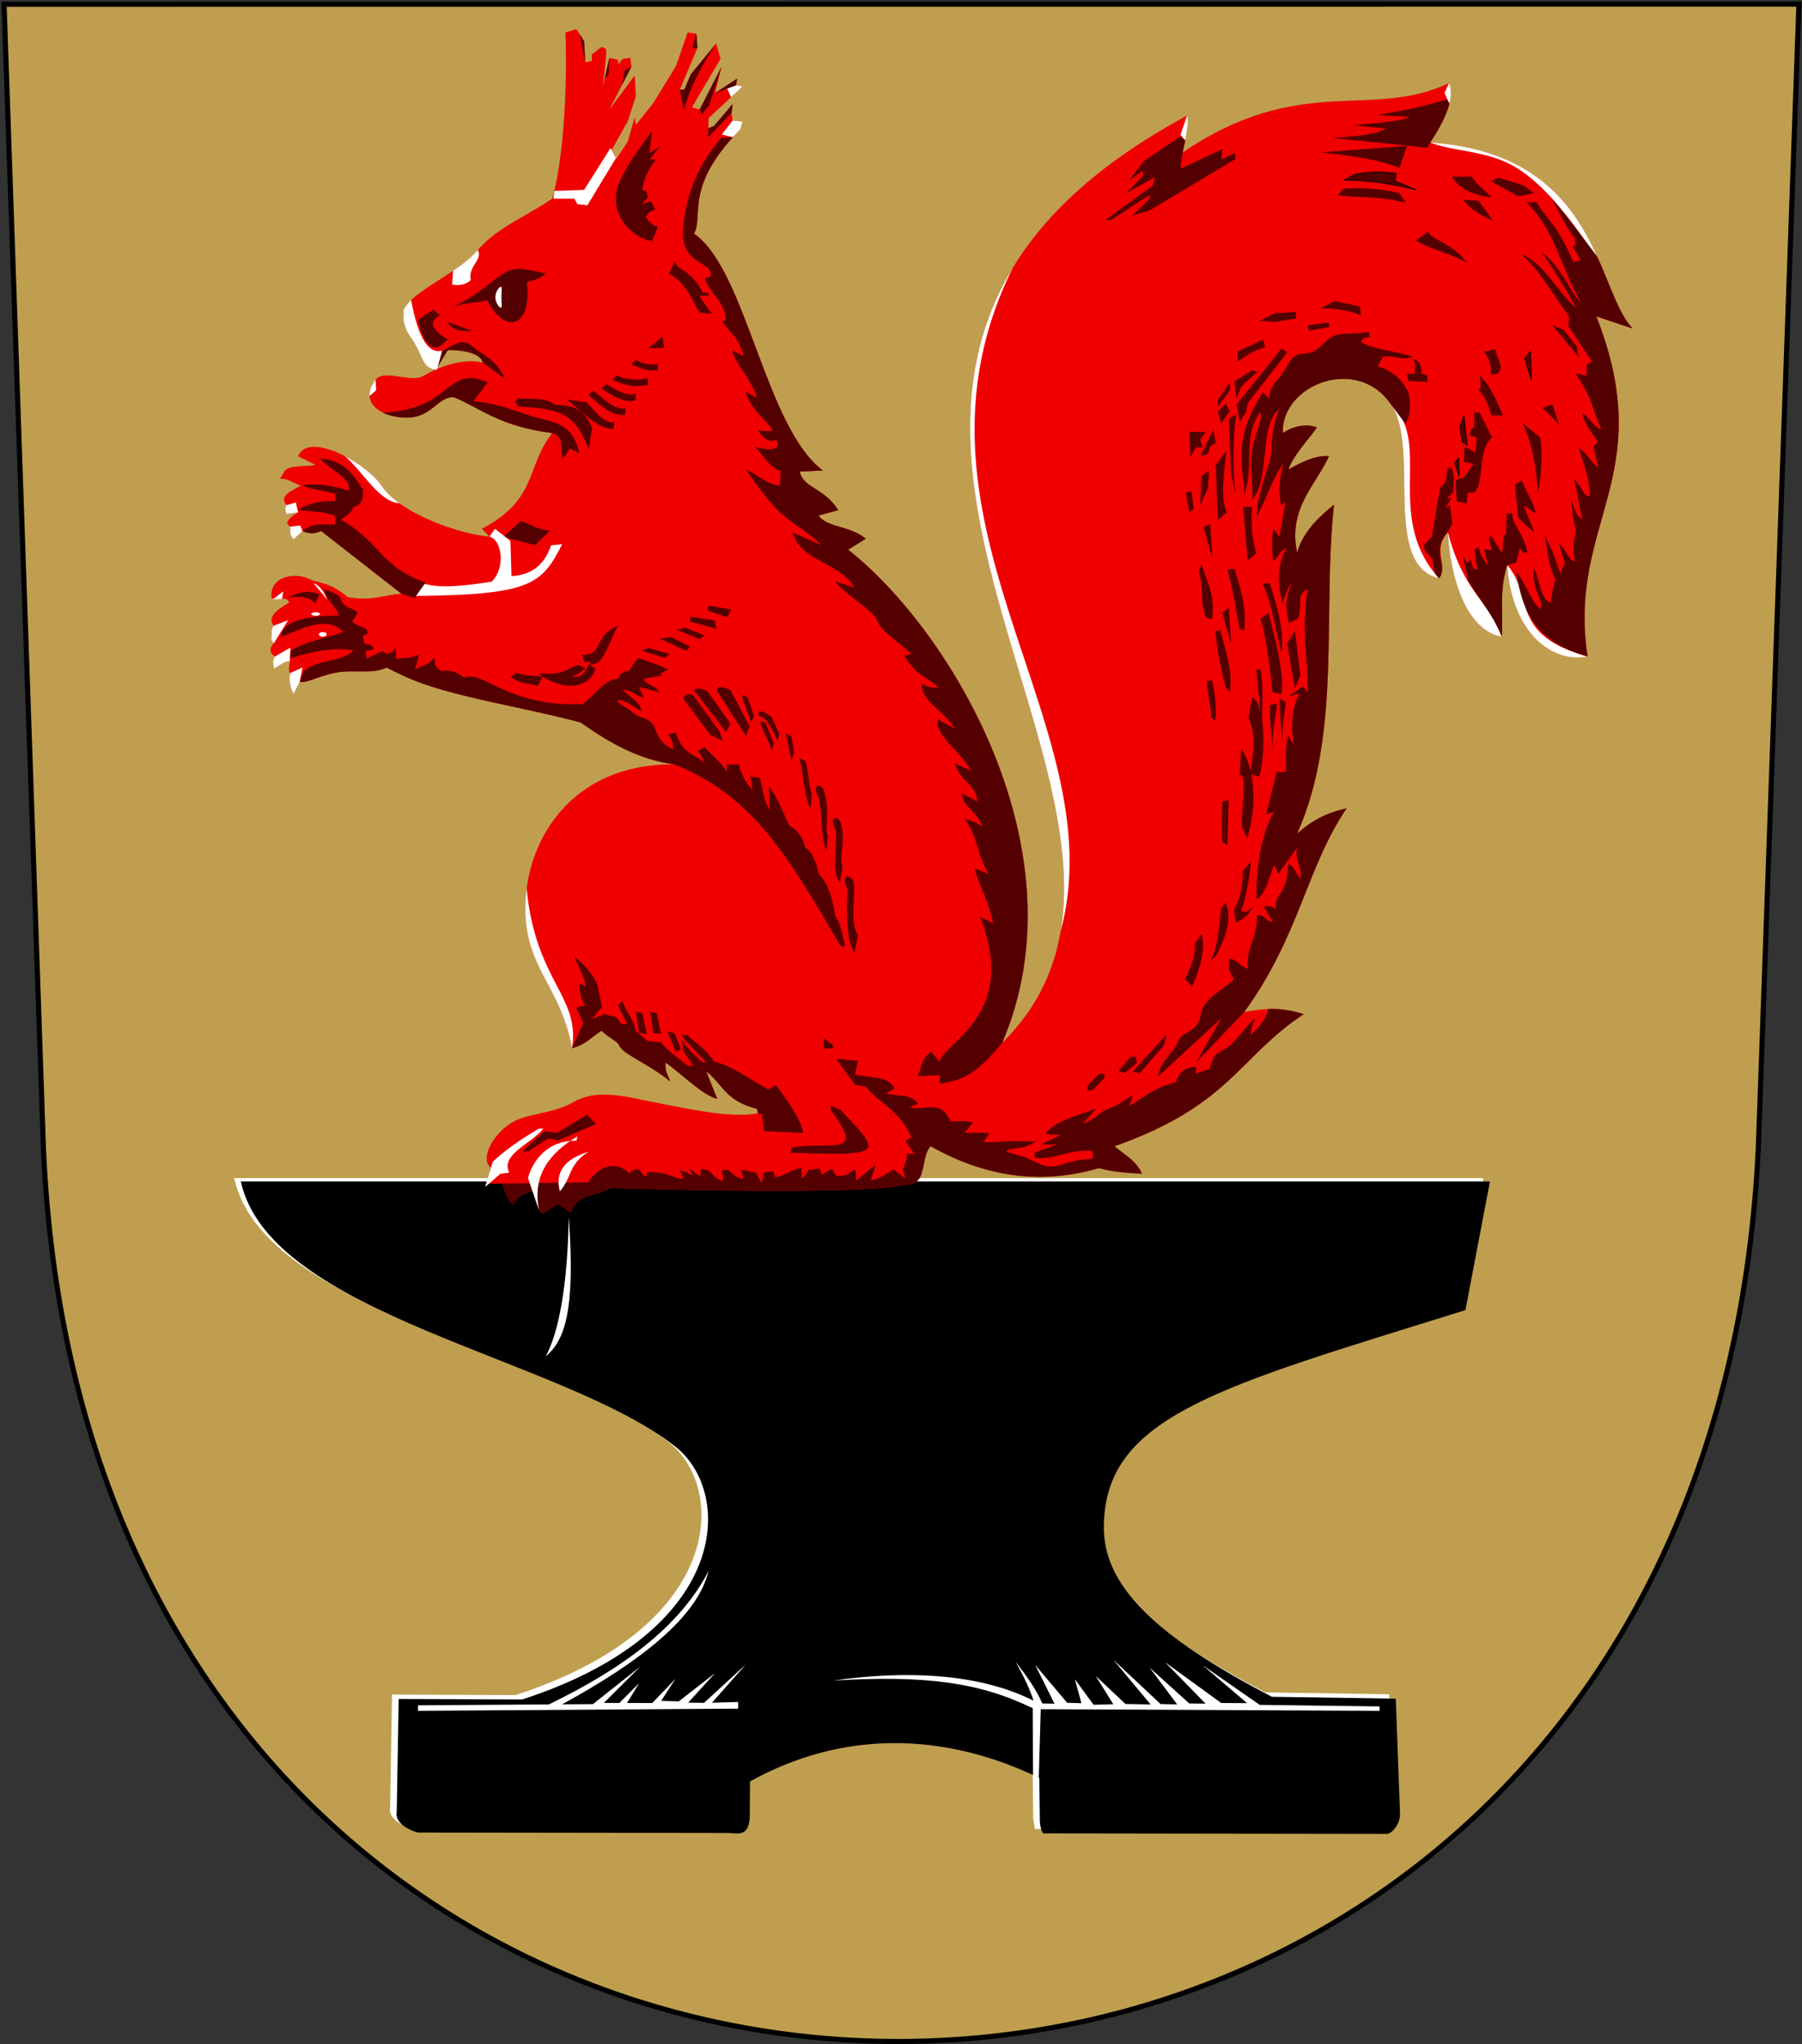 <svg xmlns="http://www.w3.org/2000/svg" xml:space="preserve" width="500" height="567" shape-rendering="geometricPrecision" text-rendering="geometricPrecision" image-rendering="optimizeQuality" fill-rule="evenodd" clip-rule="evenodd" version="1.0"><rect width="100%" height="100%" fill="#333333" stroke="none"/><path fill="#BF9F4F" stroke="#000" stroke-width="1.417" d="m1.129 1.182 498.015-.04-11.253 317.049c-15.456 330.168-461.371 331.315-475.837.374L1.129 1.182z"/><path fill="#fff" d="M64.993 326.816h346.593l-6.8 35.376c-68.13 21.28-100.237 29.267-100.334 60.209-.051 16.324 14.299 30.248 46.64 47.062l34.361.521 1.175 31.915c-.22 1.865-2.576 5.867-3.864 5.597l-95.611-.132-.459-2.908-.152-12.475c-26.835-12.962-55.16-13.13-80.571.968l.54 10.036c-.357 5.157-3.383 4.442-5.874 4.26l-86.486-.12c-1.433-.318-6.604-2.238-5.9-5.76l.533-31.295 34.27.14c57.912-18.798 58.756-57.326 42.49-70.157-31.321-24.71-112.444-36.036-120.552-73.237z"/><path d="M66.825 327.733h346.593l-6.8 35.682c-68.129 21.28-100.237 29.266-100.334 60.208-.05 16.325 14.3 30.249 46.64 47.062l34.362.522 1.175 31.914c.085 3.087-2.576 5.868-3.864 5.597l-95.001-.132c-.662-.155-1.018-2.448-1.069-3.213l-.153-12.17c-26.835-12.962-54.855-13.13-80.265.968l-.071 10.037c-.356 5.156-3.077 4.441-5.569 4.26l-86.485-.12c-1.433-.318-6.605-2.239-5.901-5.761l.534-31.295 34.27.14c57.912-18.797 58.755-57.325 42.49-70.157-31.321-24.709-112.444-36.34-120.552-73.542z"/><path fill="#fff" d="M151.391 376.274c3.562-6.411 6.106-19.335 6.411-38.772 1.938 26.423-1.218 34.457-6.411 38.772zM115.977 474.578l88.84-.61v-1.832l-7.273.191 9.413-10.627-11.6 10.662-4.41-.054 7.46-8.187-10.07 7.84-4.886-.143 3.964-6.119-6.41 6.712-7.022-.009 3.358-5.498-5.495 5.49-4.275-.006 10.074-10.064-13.127 10.395-8.548.054c21.728-11.851 37.604-24.262 40.604-36.928-8.007 15.523-24.047 27.137-44.265 36.957l-36.332.25v1.526zM231.223 466.182c20.304-2.895 40.558-1.995 55.55 5.595-.968-3.143-2.774-6.843-4.96-10.799 3.068 3.98 5.933 7.983 7.375 11.556l3.4.06-5.346-10.74 8.86 10.488 3.965.127-1.833-6.667 5.197 7.09 5.475-.139-4.86-7.83 8.235 7.753 6.99.131-10.353-12.39 13.126 12.292 4.587.082-7.654-10.197 11.015 9.934 4.52.054-11.241-11.495 15.567 11.316 7.187.04-12.38-10.565 15.878 11.043 33.28.436v1.221l-94.029-.457-.543 18.947-1.59.316-.095-19.534c-14.558-7.047-29.276-9.236-55.323-7.668z"/><path fill="#F00000" d="m135.21 328.343.905-4.479c-3.09-2.603.958-9.846 6.549-12.83 4.064-2.17 11.21-2.243 16.414-5.286 6.606-3.862 14.37-1.559 22.623.058 10.61 2.08 21.58 4.425 28.61 2.998l-.305-1.22c-8.786-2.221-9.273-6.635-14.043-10.38l3.053 7.632c-4.173-1.071-9.566-6.717-14.349-10.075-.203 2.797.814 3.46 1.221 5.19-5.681-4.737-13.096-7.498-14.089-9.941-.515-1.27-3.092-2.176-4.838-4.103-2.748 1.629-4.123 3.714-8.243 4.885-3.053-16.6-12.257-21.805-12.918-36.947-.85-19.47 11.964-42.085 41.31-41.818-9.379-1.19-17.702-5.711-25.95-11.601-10.876-2.9-21.793-4.844-32.543-7.498-11.596-2.864-15.73-4.886-21.342-7.766-3.506 1.858-8.896.64-13.33 1.304-5.027.753-9.001 3.229-10.787 2.664l-1.68 3.358c-.813-1.475-1.423-3.256-.915-5.8-.612-.456-.357-1.525-.153-3.206-1.323-.254-2.95 1.323-4.427 1.985-.114-1.12-.446-2.239.305-3.359-1.524-.916-1.626-2.34-.305-3.663l-.763-1.069c.407-1.322-.254-2.493.763-3.816-1.422-1.603-.81-3.587 4.274-6.41-1.12-2.238-3.002-.205-4.884-1.07-.877-6.239 6.487-7.492 10.533-5.44 2.481 1.258 5.31.538 10.532 4.983 6.969 1.22 9.973-.611 14.96-.916L89.11 147.305c-1.73.814-3.46.814-5.19 0l-2.442 2.29c-.915-.814-1.017-1.781-.916-3.511-1.125-.71-1.637-1.625 2.137-3.969l-3.206.458c-.407-.814-.407-1.628 0-2.442-2.592-2.95 2.9-4.527 3.968-5.494-1.628-.205-3.104-1.934-5.8-1.833l1.069-1.68c.816-2.237 5.445-1.576 8.853-2.136l-4.884-2.443c3.053-7.123 19.004 2.017 23.202 8.243 5.33 7.905 22.286 13.535 29.919 14.044l-2.137-2.137c15.671-8.243 12.11-17.097 19.538-26.56-14.395-1.885-19.03-6.361-27.172-9.923-4.304-.391-6.037 5.15-12.193 5.587-7.21.51-14.798-3.749-9.639-10.472 2.313-3.013 9.8.91 13.162-1.007 6.934-3.957 12.607-4.672 16.609-3.725-.72-2.39-4.29-3.558-10.71-3.506l-2.112 5.491c-3.74-.42-3.643-2.878-5.83-6.802-1.703-3.051-3.857-4.577-3.33-9.837 2.486-5.343 14.714-9.84 20.574-16.598 5.45-6.284 12.792-8.927 20.641-14.236 2.988-10.124 4.285-30.18 3.664-46.099l3.053-.916 2.137 3.358.305 5.8 1.832-.304v-1.832l2.747-2.137 1.221.61v2.137l-.915 8.243 1.831-7.937 2.443.61v1.221l1.22-1.526 2.138-.305.305 2.442-6.106 11.906 7.022-9.464.305 5.8-2.137 6.717-4.58 8.243 1.374 2.29 3.053-4.58 1.985-6.869.305 2.138 4.885-6.106 6.258-10.228 3.206-9.311 2.442.305.306 3.97-4.885 11.6h1.221l1.832-4.274 7.022-8.548 1.22 4.274-4.884 8.243-3.053 5.19 2.137.61 6.106-11.906-1.832 7.327 6.106-3.969-.305 1.832 1.832.305-9.465 8.854v2.747l1.527-.61 5.19-6.106-.305 2.442.305 2.137 2.748.306-.611 2.137c-15.721 15.9-10.092 23.871-12.85 28.944 14.508 10.003 19.714 53.71 35.747 65.696l-6.411.305c.969 4.63 6.666 4.379 10.685 10.686l-5.494 1.525c2.749 3.51 8.395 2.597 13.126 6.412l-4.884 3.053c28.32 22.23 65.515 83.531 42.74 136.771 65.263-64.384-86.814-182.844 51.29-257.209.614 1.366-.202 5.593-1.222 10.228 32.764-22.22 52.318-8.951 73.88-19.234 1.527 3.46-.203 8.956-5.19 16.486 46.812 3.155 45.998 41.113 56.174 51.594l-10.074-3.358c17.455 44.52-8.089 57.139-2.443 94.335-9.26 1.934-20.963-5.902-22.286-25.339-2.34 7.225-1.018 13.23-1.526 19.844-8.651-1.423-14.045-13.533-14.96-29.003-4.608 5.223.405 9.361-2.442 12.822-15.851-3.753-5.221-35.856-13.185-48.011-9.25-14.12-30.668-5.766-30.166 7.713 2.442-1.73 6.41-2.85 9.464-1.526-2.544 3.561-6.31 7.428-7.938 11.6 3.46-1.831 7.225-3.968 11.296-3.663-3.867 8.345-11.398 14.553-8.854 26.713 1.73-5.902 6.055-9.82 10.227-13.28-3.256 30.529 2.189 63.5-10.227 91.282 4.401-3.943 8.625-5.927 13.739-7.022-11.093 16.283-13.026 35.312-28.393 56.48 5.801-1.018 10.075-1.425 16.486.61-18 11.845-20.38 25.325-52.51 36.635 2.544 2.239 6.004 3.867 7.632 7.632-3.98-.259-7.962-.465-11.942-1.555-16.856 4.895-32.261 2.055-46.674-6.077-3.053 3.155-.61 10.889-7.021 10.685-9.933 2.438-54.21 1.722-81.849.904-3.651 2.278-9.44 1.503-10.953 6.834l-3.674-2.424-4.157 2.712c-1.769-1.472-2.316-4.47-2.558-6.247-2.73.548-4.648 1.605-5.75 3.782-1.95-1.962-2.07-3.925-3.103-5.888l-3.967.022z"/><path fill="#540000" d="M125.594 85.179c7.89-3.662 11.139-7.978 15.278-9.904 2.831-1.318 5.085-.583 10.52.592-2.188 2.034-3.918 1.781-5.19 2.443 1.419 12.456-5.854 14.847-11.144 4.885-2.647 1.118-4.225.255-9.464 1.984z"/><path fill="#fff" d="M138.977 79.555c.42 0 .153 1.297.153 2.897 0 1.6.268 2.898-.153 2.898-.42 0-1.525-1.298-1.525-2.898s1.104-2.897 1.525-2.897z"/><path fill="#540000" d="M180.916 36.396c-5.185 6.936-8.932 12.442-9.795 16.625-1.511 7.327 4.845 13.19 9.795 13.876l1.678-3.965c-1.334-.304-2.462-1.218-3.389-2.74.47-1.07 1.344-1.733 2.626-1.988l-1.22-2.44-2.593.915 1.83-1.983-.61-1.83-1.067-.152c.356-2.288 1.118-4.373 2.287-6.253l1.526-2.287-1.83.152 2.897-3.66-2.898 1.83.763-6.1zM187.321 72.387l-1.678 3.508c5.135 2.846 6.304 7.676 8.54 10.827l3.356.305c-1.373-1.626-2.44-3.406-3.508-5.032h2.745l-.305-.763-1.525-.152c-3.61-6.863-7.371-5.948-7.625-8.693zM183.813 93.433l-3.965 3.202 4.423-.152zM175.121 101.058c2.338 1.016 4.677 2.033 7.473 1.678l-.153-1.678c-2.39.204-4.372-.203-5.947-1.22l-1.373 1.22zM166.885 107.768c2.366 1.537 5.914 4.083 9.303 3.355l.305-1.83c-2.695.814-6.66-1.728-8.235-2.745l-1.373 1.22zM169.783 105.328c2.338 1.016 5.897 2.49 10.065 1.373l-.152-1.83c-2.695.813-6.965.254-8.54-.763l-1.373 1.22zM163.225 109.598c2.213 1.537 5.914 6.065 10.218 5.49l.152-1.83c-3.152.814-7.422-3.863-8.997-4.88l-1.373 1.22zM157.278 110.818c2.213 1.537 8.659 8.658 12.963 8.083l.152-1.83c-3.152.813-6.202-4.473-7.777-5.49l-5.338-.763z"/><path fill="#540000" d="m163.378 124.543.915-5.795c-3.203-7.93-9.607-5.808-10.732-6.71-2.41-1.932-7.34-1.22-9.856-1.525l-.763.915.915 1.372c13.32.56 15.81 2.949 19.52 11.743zM144.467 144.521l-4.728 4.423 8.693 2.287 4.27-4.117c-3.507 0-5.49-1.83-8.235-2.593zM200.543 205.616l-3.511-1.831-7.48-10.075c.713-1.119 1.63-1.424 2.748-.916l7.327 10.074.916 2.748zM201.454 203.022l-8.852-11.447c.713-1.119 2.544-.356 3.663.151l6.412 9.007-1.223 2.289zM206.944 204.09l-7.784-12.057c-.813-2.492 2.391-1.119 3.51-.611l5.344 10.074-1.07 2.594zM208.469 200.43l-2.142-5.805c-.812-2.49-.048-1.728 1.07-1.22l1.837 5.194-.765 1.831zM214.264 208.055l-2.904-6.262c-.813-2.491-.049-1.729 1.07-1.221l2.294 5.652-.46 1.831z"/><path fill="#540000" d="M215.789 205.462c-1.426-2.9-2.851-6.259-5.192-6.872-.812-2.491 2.544-.509 3.51.304l2.142 4.737-.46 1.831zM219.602 210.8l-1.227-5.652c-.812-2.491.104-1.424 1.223-.916l.77 4.584-.766 1.984zM224.94 224.22c-1.68-2.697-1.834-8.14-2.752-12.21-.812-2.491.104-1.424 1.223-.916 1.222 3.358.767 6.564 1.837 9.16l-.308 3.966zM229.362 235.811c-1.68-2.697-1.224-10.428-2.142-14.498-1.88-2.948-.2-4.778 1.376-2.135 1.984 6.865.004 10.071 1.074 12.667l-.308 3.966zM233.022 244.808c-2.328-2.698-.728-10.428-1.074-14.498-1.88-2.948-.201-4.778 1.375-2.135 1.375 5.493-.605 9.004.464 12.21l-.765 4.423zM237.14 264.176c-2.61-2.84-2.182-13.899-1.99-17.7-1.879-2.949.105-4.626 1.681-1.984.61 5.188-1.118 11.24 1.227 14.955l-.918 4.729zM202.876 169.075l-6.252-1.068-.305 1.373 5.49 1.83zM198.301 172.125l-6.71-1.068-.153 1.373 7.321 1.982zM195.404 176.242l-5.338-2.135-2.288.61 6.406 2.593zM191.591 179.445l-5.338-2.745-3.202.457 7.32 3.355zM185.796 181.427l-5.795-1.677-1.983.762 6.405 1.983zM141.722 187.833c2.948 2.033 4.982 1.627 7.473 2.44l1.372-2.593c-2.44-.355-4.88-.101-7.32-1.067l-1.525 1.22z"/><path fill="#540000" d="M149.347 186.765c5.998 4.88 14.335 4.728 15.86-1.373l-1.83-1.067c-1.749 4.047-3.413 3.365-4.727 3.508 1.423-.458 2.694-1.678 3.812-2.44l-1.83-.916c-3.762.763-3.1 2.898-11.285 2.288zM171.46 173.497c-7.574 3.66-3.406 7.778-9.913 8.235l.61 1.983 1.678-.153-.153.915 2.135-.61c2.339-1.931 3.762-6.913 5.643-10.37zM333.345 259.042l-1.832 2.748c.229 3.256-.941 6.513-2.747 9.769l1.983 2.139c3.154-7.174 3.51-11.55 2.596-14.656zM340.055 250.35l-1.222 1.68c-.534 3.562-.789 11.088-3.052 14.497l1.525-1.216c4.324-7.954 3.933-12.036 2.749-14.96zM347.07 239.064l-2.29 2.595c.23 3.257-.636 7.58-2.442 10.837l.61 3.359c2.053-.741 3.698-2.296 4.936-4.663-.999 1.253-2.048 2.251-3.455 1.464 1.319-3.925 2.422-9.826 2.641-13.592zM339.215 222.298c-.229 4.092-.177 7.6 0 11.285l1.373.915.305-12.505-1.678.305zM334.945 188.9c.076 4.244 1.043 6.532 1.22 10.218l1.068.762c.355-4.83-.204-7.676-.915-11.132l-1.373.152zM337.232 175.022c.387 4.549 1.543 11.259 2.898 15.555l1.067 1.678c1.118-6.812-1.881-13.929-2.592-17.386l-1.373.153zM340.587 157.942c1.302 4.701 2.458 12.174 3.355 16.318l1.22.915c1.118-7.219-1.881-14.336-2.592-17.386l-1.983.153zM332.657 158.399c1.528 5.975.231 8.4 1.983 12.963l1.677.305c1.118-6.812-2.186-11.794-2.897-15.25l-.763 1.982zM304.901 297.94l-3.05 3.05-.152 1.526 1.525-.153 3.355-3.508-.305-1.067zM313.747 293.213l-3.508 3.812 1.83.61 3.355-2.745-.305-1.83zM314.357 297.178l1.83.61 6.862-7.93.61-2.898z"/><path fill="#fff" d="M115.061 165.318c32.287-.29 35.284-3.213 40.91-14.349l-3.054.306c-1.953 5.497-5.264 8.142-10.99 8.548l-.306-9.77-4.274-3.358-1.526 2.137c3.46 1.018 4.579 8.549.61 12.517-7.127 1.123-13.948 1.94-18.622.61l-2.748 3.359z"/><path fill="#540000" d="M219.776 318.269c11.55-1.65 20.58 2.73 10.685-10.38v-1.221l2.748 1.221c4.829 5.057 8.07 8.381 7.72 10.228-.513 2.693-11.932 1.867-21.595 1.625l.442-1.473zM406.92 72.814c-5.597-2.95-9.668-3.46-14.043-6.105l3.358-2.443c.822 2.233 7.027 3.253 10.685 8.548zM336.397 154.938l-.61-9.769-1.832 1.221zM413.942 54.802c-5.699-.712-9.362-2.645-10.99-5.8h5.495c.916 1.933 3.663 3.867 5.495 5.8zM406.004 55.413c2.237 2.955 5.189 4.48 8.243 5.8l-3.969-5.495-4.274-.305zM343.949 215.015c2.453-.975.069 11.584.76 14.64l1.373 2.898c2.648-9.26 2.399-18.315-1.676-25.017l-.457 7.479z"/><path fill="#540000" d="M346.391 199.14c2.322 4.142 1.239 10.851.455 15.555l2.594.762c2.268-9.347.844-21.188-1.982-21.965l-1.067 5.648z"/><path fill="#540000" d="M348.683 185.847c.076 4.244.737 6.532.915 10.218l.457 5.036c.355-4.829.407-11.95-.305-15.406l-1.067.152zM349.746 171.68c1.658 4.701 2.915 16.142 3.355 20.287l2.441.61c1.117-6.252-2.798-18.864-3.508-22.576l-2.288 1.679zM352.346 195.616c.09 5.044.304 7.463.761 12.507-.257-4.83.911-9.509 1.222-12.965l-1.983.458zM341.587 178.445l-.61-9.769-1.832 1.221zM355.094 193.785c.09 5.044.304 7.463.761 12.507-.257-4.83.606-7.982.917-11.438l-1.678-1.07zM350.357 161.911c2.748 5.917 3.614 13.352 5.186 19.065 1.118-7.219-2.492-16.168-3.203-19.218l-1.983.153zM359.294 175.087l-2.137 3.358 2.137 12.517 1.527-3.663zM344.946 140.589l1.221 14.96 2.443-2.138c-1.43-4.274-1.428-8.548-1.222-12.822h-2.442zM337.313 128.988l.61 15.265 2.443-2.137c-1.94-4.275-.513-12.823 0-17.097l-3.053 3.969zM390.434 40.453l-2.137 6.106c-6.716-2.646-14.654-3.46-21.981-4.274l24.118-1.831z"/><path fill="#540000" stroke="#000" stroke-width=".216" d="m387.381 48.086-.305 2.137 5.8 2.442c-6.614-1.73-13.229-2.646-19.844-2.747l2.748-1.527c4.427-.814 7.989-.814 11.601-.305z"/><path fill="#540000" d="M390.129 56.329c-6.615-1.934-12.619-1.425-18.928-2.137l1.526-1.832c5.19-.407 10.38 0 15.57 1.221l1.832 2.748zM413.636 50.223l7.633 4.274 4.274-.916-2.748-2.137-7.022-2.137zM430.733 90.216l7.327 8.854-.611-3.053-3.664-4.58zM355.631 96.627l-12.517 15.57.916 4.885 1.832-3.053.305-2.137 10.933-14.08zM335.482 130.515l-.306 4.884-2.137 4.885.306-8.243zM413.942 115.25h3.053c-2.442-6.106-4.783-9.77-6.411-10.99l.305 3.052-.61.916c1.872 1.69 2.659 4.465 3.663 7.022zM348.914 103.038l-4.579 4.274-1.221 3.359-.611-4.885 4.885-3.053zM334.566 119.829l-1.527 2.137.611 2.137h-1.832l-1.526 2.748-.306-7.022zM336.703 119.219l-3.664 7.327 2.137-.611.611-2.137 1.526-.916zM343.419 97.543v2.748c2.238-1.63 4.577-3.157 7.632-3.97l-.61-2.136-7.022 3.358zM413.636 103.954l1.832-.305c1.933-1.832.407-2.85-.61-6.717l-3.054.61c1.323 1.833 2.138 3.766 1.832 6.412z"/><path fill="#fff" d="m153.833 52.97-.305 2.138h5.8l.916 1.526 2.748.305 7.938-13.127-1.527-2.748-7.327 11.601z"/><path fill="#540000" d="M422.49 117.387c2.951 6.208 3.765 13.026 4.274 19.539.817-5.19 1.428-10.38.61-15.57l-4.884-3.969zM421.269 143.642l4.579 4.274-3.092-7.659 3.397 2.164-.61-2.137-3.359-7.022-1.831 1.221zM409.057 114.334l1.51.13 3.375 6.892c-4.07 3.563-2.036 12.824-4.885 15.264h-1.832l-.305 3.053-2.748-.61-.239-5.877 2.376-.84 2.569-3.696-2.668-.536.124-4.198 3.022 1.575.312-4.135-1.832-.61.305-1.527.916-.916v-3.969z"/><path fill="#540000" stroke="#000" stroke-width=".216" d="m423.1 99.375 1.832 6.106-.305-7.938z"/><path fill="#540000" d="m430.733 112.197-2.748.916 4.579 4.579zM353.799 86.858l-4.274 2.137 4.274.305 5.801-.916v-1.832zM370.285 83.5l-3.969 2.137c4.172-.204 7.938.407 11.296 1.831l-.305-2.442-7.022-1.526zM340.061 111.892l1.221 2.137-2.442 3.358-.916-3.053zM340.977 116.166l.61 15.265 1.222 5.495c-.769-6.914-.723-14.236.138-21.964l-1.97 1.204zM341.282 106.091v2.137l-3.358 4.58v-1.832zM329.986 142.116l1.277-.864-.666-4.937-1.527.305zM396.082 105.939l-5.366-.268-.267-1.959 2.276-.063c-.631-.364.79-3.033-1.07-4.274 1.248.662 2.82.565 2.767 4.263l1.593.453.067 1.848zM362.853 90.23l.305 1.525 5.795-1.068-.305-1.22zM154.685 316.393l10.675-4.575-2.44-2.592-8.388 5.032-3.507-.457-5.948 5.49 1.373.152 5.642-3.66zM228.497 288.028l.152 2.897 2.593-.152-.305-1.068zM180.394 280.718l.915 5.8 2.137.306-1.221-5.801zM176.425 280.718l.916 5.8 2.137.306-1.222-5.801zM185.278 286.213l2.137 5.495 1.527-.61-1.832-4.58z"/><path fill="#fff" d="M132.582 69.344c-1.831 2.111-4.284 4.002-6.867 5.767l-.273 3.81c2.137.406 3.867 0 5.19-1.222-.877-3.803 3.437-5.671 1.95-8.355zm70.287-42.411 3.17-2.965-1.832-.306-2.443.916 1.105 2.355zm.486 11.126a71.676 71.676 0 0 1 2.073-2.185l.61-2.137-2.747-.305-3.007 3.879 3.07.747zm90.93 220.267c8.95-53.151-49.128-124.865-13.288-184.008-34.827 70.538 28.837 126.587 13.288 184.007zM327.545 37.4l1.317 1.524c.631-3.208.975-5.842.514-6.867l-1.831 5.343zm74.49-14.348c.668 1.513.712 3.417.134 5.71l-1.354-2.963 1.22-2.747zm41.318 48.503c-6.334-14.088-16.885-30.021-46.507-32.018 6.937 2.691 16.215 2.128 24.169 7.157 9.888 6.252 17.436 18.406 22.338 24.861zm-2.85 110.553c-9.261 1.934-20.964-5.902-22.287-25.339 7.429 8.447.509 19.335 22.286 25.34zm-23.813-5.495c-8.651-1.422-14.045-13.532-14.96-29.003 4.376 16.69 10.89 18.42 14.96 29.003zm-30.587-64.192c7.964 12.155-2.666 44.258 13.185 48.012-15.386-16.92-1.768-37.809-13.185-48.012zM146.128 246.447a42.606 42.606 0 0 0-.327 7.397c.661 15.143 9.865 20.348 12.918 36.948 2.348-14.476-10.139-18.497-12.59-44.345zm-65.564-59.76c-.508 2.544.102 4.325.916 5.801l1.679-3.358.763-3.969-3.358 1.526zm-4.274-4.579c-.752 1.12-.42 2.239-.305 3.358 1.475-.661 3.103-2.238 4.426-1.985l.153-3.815-4.274 2.442zm-.305-8.548c-1.017 1.323-.357 2.493-.764 3.816l.764 1.069 3.968-6.412-3.968 1.527zm2.732-7.504c-.99-.027-2.167.564-3.343.024m5.19-19.996c-.101 1.73 0 2.696.916 3.51l2.442-2.289-.61-1.527-2.748.306zm-1.069-5.954c-.406.815-.407 1.629 0 2.442l3.206-.457-.61-2.748-2.596.763zm31.356-.51c-2.06-1.482-3.782-3.103-4.948-4.832-1.836-2.724-5.923-6.006-10.194-8.24 5.047 4.357 9.484 12.683 15.142 13.071zm-6.632-34.293c-1.29 1.68-1.782 3.208-1.684 4.545l1.842-1.644-.158-2.9zm9.853-22.082c-.921.884-1.636 1.778-2.063 2.696-.528 5.26 1.626 6.786 3.328 9.837 2.188 3.923 2.091 6.382 5.83 6.802l2.113-5.491c-6.033 2.342-8.213-8.939-9.208-13.844z"/><path fill="#540000" d="m124.22 94.185-2.442 2.137c-3.645.532-4.71-3.62-5.8-7.327.915-1.018 2.544-2.035 4.273-3.053l1.832 1.526c-4.785 2.547.404 5.5 2.137 6.717zM130.936 91.743 124.22 89.3c1.017 2.035 3.256 2.85 6.716 2.443zM328.155 42.285c.255-1.158.497-2.292.707-3.36l-1.358-1.066-10.027 6.775-4.2 5.42 3.794-2.71.135 1.355-4.742 4.878 8.13-4.472-.813 2.44-13.008 9.484h1.49l10.705-6.91v.948l-4.742 4.743 4.877-1.49 23.712-14.228-.135-1.626-3.794 1.762.27-2.846-11.652 5.42.651-4.517zm68.69-2.747c2.805-4.236 4.58-7.828 5.324-10.776l-.684-1.2c-5.85 1.852-12.443 3.207-19.376 4.335l9.078.542c-1.896 1.107-7.903 1.559-15.582 2.304l8.808.948c-2.131 1.503-7.936 2.158-14.77 2.575l26.422 2.71.78-1.438zm46.271 31.495c3.816 8.374 6.087 16.168 9.903 20.099l-10.074-3.358c17.455 44.52-8.09 57.139-2.443 94.335-13.841-3.962-18.085-11.656-19.777-23.523 2.936 3.614 3.975 8.175 6.775 10.434l.136-1.22c-.678-3.432-2.575-5.239-2.033-10.298 1.581 3.207 1.942 9.26 4.743 9.62.226-2.303.632-4.425 1.22-6.368-1.936-3.437-1.98-7.818-2.982-12.194 2.349 3.93 3.026 7.091 4.472 10.704.27-1.174.585-2.303 1.22-3.117-.86-1.761-.904-3.523-1.762-5.284 1.761.903 2.98 5.194 4.471 4.742-.948-4.923.136-6.052.271-8.942-.994-2.394-.903-5.33-1.355-7.995 1.084 1.807.813 4.02 3.252 5.42-1.22-4.245-1.355-7.678-2.439-11.11 2.168 1.58 2.439 4.787 4.471 4.742-.23-6.088-2.032-9.44-3.116-13.414 2.349 1.4 3.342 4.02 5.42 5.42l-1.355-5.962 1.22-1.084c-1.446-2.665-3.298-3.975-4.337-7.994 2.168 1.084 3.252 3.929 5.285 4.471-2.394-5.194-1.942-7.813-7.181-15.582l3.116.677v-3.116l1.49-.813-6.503-9.756.135-2.845c-4.426-5.736-8.175-12.962-13.278-17.208 6.322 2.258 10.884 11.698 15.31 14.904-3.478-6.236-6.504-11.022-9.62-15.446 5.465 3.839 8.22 11.833 10.976 14.091-6.053-10.568-7.092-19.917-15.176-27.912l2.71-.135c3.432 5.555 5.78 6.233 10.298 16.666l2.032-.542-2.303-3.659.813-.542-.136-1.897c-2.574-3.116-4.336-7.316-6.504-10.84 3.94 4.058 8.423 10.554 12.635 15.83zm-26.427 105.58c.51-6.614-.814-12.618 1.527-19.843l2.51-.758.948-3.93 1.084 1.356 1.084-.271c-1.175-5.375-3.84-6.82-4.336-10.84l-1.49.136-.136 5.826-.677.271-.407 5.013-3.116-5.013-.542.948.813 3.117-2.168-.271 1.22 4.742c-1.446-1.761-2.35-3.523-2.71-5.284l-1.085.542c0 1.761.088 3.523.813 5.284l-.406.407c-.994-.361-1.446-1.265-1.355-2.71l-1.22.813-1.22-2.168 1.627 7.181c1.59 3.119 6.703 8.947 9.242 15.453zm-17.401-16.18c2.711-3.596-2.437-7.328 2.442-12.822l1.245-2.438-.677-5.014-1.355.949 1.897-2.981-1.49.27 1.896-1.896.136-4.471-.542-2.304-1.084.136-.677 3.929-1.49 1.49-2.304 13.55-2.168 2.303c-.056 2.252 1.293 2.088 2.26 3.95.753 1.447-.213 3.3 1.91 5.35zM278.087 289.266c22.774-53.239-14.42-114.54-42.74-136.77l4.884-3.053c-4.732-3.815-10.378-2.903-13.127-6.412l5.494-1.526c-4.019-6.307-9.716-6.056-10.685-10.685l6.411-.306c-16.033-11.985-21.239-55.692-35.747-65.696 2.63-4.835-2.361-12.302 10.777-26.76l-3.223.168c-6.263 7.425-9.68 15.138-10.554 24.868-.96 10.68 8.002 8.94 7.657 13.563l-1.678.61c1.322 4.016 5.846 6.66 5.795 11.59l-.915.305c1.983 3.203 4.27 3.813 5.948 9.608l-3.203-1.525c.763 3.61 5.185 7.676 6.863 13.115l-3.203-1.677c2.084 5.897 5.389 7.066 7.626 10.828-1.373.204-2.746.051-4.118-.153 1.576 2.694 3.457 3.559 5.185 2.593l.305 1.525c-.508 1.372-2.643 1.525-6.405.457 2.39 2.237 4.016 5.846 7.168 6.71l-.153 3.966c-3 .203-6.303-2.949-9.455-4.423 10.624 16.165 13.929 14.03 20.893 21.045l-7.93-3.507c1.88 7.829 13.217 8.337 17.08 15.25l-5.185-1.677c1.72 3.169 10.865 8.03 11.743 11.244.6 2.2 6.453 6.16 9.303 8.886l-1.983.458c3.1 5.44 6.507 5.999 9.76 8.998-1.627-.407-2.338.254-4.88-1.22-.344 4.706 5.326 6.816 9.303 12.505l-4.88-2.593c-.969 4.465 6.675 9.108 9.15 14.183l-4.423-1.982c1.78 5.49 5.846 5.642 6.253 10.522l-4.27-2.135c.254 4.016 3.406 3.762 5.795 9.303-2.034-1.728-3.457-1.626-5.185-2.44 3.914 5.287 2.948 8.286 6.71 15.403l-3.813-1.525c1.424 5.389 3.61 8.184 5.186 15.25l-3.66-1.83c10.624 27.248-9.557 34.365-11.286 40.261l-2.287-2.897c-3.254 2.44-2.542 4.575-3.813 6.862l6.253-.305-.153 2.44c6.719-1.213 9.93-2.427 17.412-11.419zM196.574 35.57l1.527-.61 5.19-6.106-.306 2.442-6.514 6.78.103-2.506zm7.632-11.906.306-1.832-6.106 3.97m-4.274 4.578 6.106-11.906-3.462 10.756-1.982 2.44-.662-1.29zm-5.495-5.495h1.22l1.832-4.274 7.022-8.548c-5.79 8.732-7.651 13.89-8.95 18.54l-1.124-5.718zm4.579-15.57.305 3.97-1.472.237 1.167-4.207zM172.57 23.608l2.634-5.135-1.913 1.148-.72 3.987zm-4.785-1.89 1.313-5.687-.23 4.505-1.083 1.182zm-5.404-4.466-.305-5.8-1.187-1.865 1.492 7.665zm-28.392 83.345c-.72-2.39-4.29-3.559-10.71-3.507 3.317-1.882 5.194-3.308 7.98-.849 2.012 1.778 6.495 3.32 8.786 8.782l-6.056-4.426zm19.234 19.538c-14.395-1.884-19.03-6.36-27.172-9.922-4.304-.391-6.037 5.15-12.194 5.587-2.703.191-5.46-.288-7.578-1.316 19.592-.968 17.376-13.525 29.038-8.393l-3.965 5.185c8.259.805 12.774 3.384 18.228 4.73 6.182 1.525 9.477 2.575 11.205 9.758l-2.592-1.373-1.983 2.746c-1.097-2.283.855-5.786-2.987-7.002zm-69.301 27.171c1.73.814 3.46.814 5.19 0l22.286 17.402 3.636 1.164 3.05-4.27c-12.708-4.422-12.454-11.285-23.485-17.385 1.169-1.22 2.796-1.525 3.507-3.66 1.881-.152 2.746-1.728 2.593-4.728-3.24-5.073-5.604-8.046-11.896-8.693 2.695 3.305 8.592 5.237 8.083 8.998-4.498-1.397-8.87-2.16-12.963-1.525 1.983 1.271 6.253 1.322 9.15 2.44v1.983c-4.219-.203-7.624.61-10.217 2.44 3.406.56 6.66.203 10.218 1.677v2.288c-3.621.338-5.598-.866-9.152 1.87m-.764 41.824c1.787.565 5.76-1.911 10.787-2.664 4.435-.664 9.825.554 13.331-1.304 5.612 2.88 9.746 4.902 21.341 7.766 10.75 2.654 21.667 4.598 32.543 7.498 8.249 5.89 16.572 10.411 25.95 11.6 21.846 8.826 31.334 25.086 46.115 50.38l1.22.153c-.915-5.134-1.83-7.473-2.745-8.54-.763-5.058-2.034-9.227-4.423-11.438-.811-3.256-1.777-6.257-3.812-7.473-.789-3.177-2.416-4.956-4.423-6.1-1.881-3.609-3-7.37-5.643-10.828l.153 6.558c-1.983-3.609-1.83-5.998-2.745-8.998l-2.593-.305.61 3.813c-1.677-2.084-3.507-4.626-3.66-7.168h-3.507l.152 2.135c-1.83-2.948-4.27-4.676-6.405-7.015l-1.83 1.22c.865.557 1.373 1.83 1.83 3.203-2.644-2.796-5.592-1.78-7.93-8.388l-1.983.457c.56 1.067 1.578 2.49 1.22 4.118-4.745-1.986-4.321-5.757-5.916-7.278-2.05-1.957-3.095-1.08-4.986-2.694-2.017-1.723-4.177-2.495-4.653-3.6 2.897-.052 4.575 2.033 6.862 3.05l-.305-.916c-.61-1.982-3.355-3.355-5.032-5.032 2.44-.051 4.117 2.033 5.947 2.135l-1.372-2.898c1.626.407 3.71.864 5.643 1.525-.865-2.135-4.17-2.287-4.27-3.812l5.185-.915-.61-.458 2.135-1.22c-2.593-1.373-5.49-2.135-8.236-3.203-1.017 1.22-1.983 2.44-2.592 3.66-1.374-.201-2.493.715-3.05 2.136-3.711.05-6.507 4.676-9.76 7.015-20.883.92-28.04-9.751-32.909-7.307-1.891-1.631-3.986-2.245-6.285-1.843-3.355-1.881-.915-4.22-2.288-3.356-1.525 1.881-3.05 1.627-5.032 2.898l1.067-4.118c-2.389 1.17-4.168.814-6.252 1.22l-.305-3.05c-.66 1.12-1.525 1.627-2.593 1.525l-1.068-.61-4.27 1.983-.305-2.135 2.135-.305c.153-.966-.71-1.525-2.592-1.678l-.305-2.135 1.22-.61c.46-2.342-3.506-1.73-4.118-3.507l1.373-2.135c-.305-1.424-3.927-1.436-4.442-3.527-.493-2.006-3.412-2.6-4.708-3.184.559 3.813 3.558 4.728 3.965 7.32-9.913.077-15.86 1.805-16.013 5.948 5.44-2.135 12.861-6.252 17.233-1.372-4.83 1.728-9.964 2.389-14.488 5.185l-.153 2.135c6-2.059 12.354-3.075 17.538-2.288-3.202 3.559-10.065 2.237-13.878 5.948l-1.07 2.823zm75.56 101.662c4.12-1.17 5.495-3.256 8.243-4.885 1.746 1.927 4.323 2.834 4.839 4.103.993 2.443 8.408 5.204 14.089 9.94-.407-1.73-1.424-2.392-1.221-5.19 4.783 3.359 10.176 9.005 14.348 10.075l-3.052-7.632c4.77 3.746 5.257 8.16 14.043 10.38l.305 1.221 1.105.269.61 4.727 10.827.458c-.597-3.342-3.368-7.892-7.625-13.268l-1.982 1.22c-5.033-2.593-9.456-6.253-15.098-7.778-2.491-3.66-4.982-4.88-7.473-7.32h-1.83l7.015 7.473-.762.152c-2.135-1.677-4.27-3.66-5.948-6.405l.458 3.203 2.745 4.117h-1.525c-2.491-2.185-5.287-3.761-7.473-6.557l-3.66-.305-3.355-2.898c-.458-3.202-2.745-5.185-3.66-8.235l-1.22 1.22 2.592 5.185h-1.677l-1.22-1.83-3.355-.915-3.508 1.373 2.745-3.356-1.373-6.557c-1.677-3.05-3.762-5.49-6.252-7.32 1.067 2.745 2.745 5.49 3.202 8.235l-1.83-.915c-.102 2.034.407 4.067 1.525 6.1l-2.44.61 1.983 4.27-3.135 7.035zm193.092-10.89c3.067-.13 6.12.218 9.927 1.426-18 11.845-20.38 25.325-52.51 36.635 2.544 2.239 6.004 3.867 7.632 7.632-3.98-.259-7.963-.465-11.943-1.555-16.855 4.895-32.26 2.055-46.673-6.077-3.053 3.155-.61 10.889-7.022 10.685-9.932 2.439-54.21 1.722-81.848.904-3.652 2.278-9.44 1.503-10.954 6.834l-3.673-2.424-4.157 2.712c-1.769-1.472-2.316-4.47-2.558-6.247-2.731.548-4.648 1.605-5.75 3.782-1.951-1.962-2.07-3.925-3.104-5.888l24.048-.338c3.08-4.865 8.084-6.028 11.364-2.486 3.17-2.848 2.758.172 4.65.809l.457-1.22c6.049.05 6.455 1.626 9.912 1.982-.152-.813-.508-1.626-1.067-2.44 1.677.356 2.948.916 3.812 1.678l-1.067-2.135 3.05 2.135.152-1.983c3.61-.152 2.796 2.745 6.253 3.203l-.457-2.745c2.592-1.271 2.897 2.186 5.947 2.135l-.61-2.44 4.118.762 1.677 3.05.458-3.05 2.708-.314.47 1.634c2.752-.239 3.948-2.065 7.345-2.54l.152 3.05 1.983-2.592 2.897-.305.61 1.677 2.745-1.677 1.22 1.982c4.22.153 3.559-1.22 5.338-1.83l.305 3.203c1.474-1.474 3.558-2.949 5.338-4.423l-1.373 4.27c1.627-.101 4.169-1.423 6.253-3.05l3.355 2.593-.763-2.745c.917-1.168 1.12-2.694 1.22-4.27l2.135.304-2.592-3.66 1.677-1.067c-3.336-7.591-8.807-9.235-12.753-14.08l-2.886-.473-5.254-7.255 6.09.624-.904 3.798c3.253.865 9.709.204 10.98 3.966l-2.288 1.22c2.949.966 6.812-.051 8.846 2.897l-2.288.915c3.762 1.322 8.59-2.541 11.285 3.965 2.084.102 4.016-.406 6.253.305l-2.288 2.898c2.288.05 4.423-.203 6.863.152l-1.678 2.44c4.83-.05 7.219-.559 14.488-.152-4.27 2.745-6.862 1.22-8.235 2.745l5.327 1.571 4.811 2.195c4.365 1.386 5.375-1.346 14.01-1.79l-.119-2.115c-6.896-.59-10.284 2.48-16.113 1.89l.145-1.53 6.148-2.197-4.449-.007 5.338-2.592-4.118-.305c1.932-3.406 9.811-5.44 14.03-7.015l-3.66 4.117c2.631-.543 4.741-3.395 7.602-4.32 2.103-.68 4.386-2.52 6.277-3.61l-1.068 3.05c3.664-2.1 7.28-5.331 12.963-6.558.66-2.033 2.084-4.371 5.643-4.27l-.153 1.83 3.813-1.22.915-2.44c.916-2.713 3.402-2.408 5.78-5.04 2.033-2.251 4.128-4.868 5.962-6.702-.406 1.576-1.27 2.999-1.22 4.727 2.39-2.135 3.965-4.27 4.728-6.405m-6.47.01c15.367-21.166 17.3-40.196 28.393-56.478-5.114 1.094-9.337 3.078-13.738 7.021 12.415-27.781 6.97-60.753 10.227-91.282-4.173 3.46-8.498 7.378-10.228 13.28-2.543-12.16 4.987-18.368 8.854-26.713-4.07-.305-7.836 1.832-11.296 3.664 1.629-4.173 5.394-8.04 7.938-11.601-3.053-1.323-7.022-.204-9.464 1.526-.501-13.479 20.916-21.833 30.167-7.713l3.864 5.11c1.22-1.852 1.535-4.607.949-8.266-1.671-4.2-4.833-6.413-8.672-7.723l1.49-2.574c2.841-.578 4.822 1.104 7.995.135l-.136-.271c-4.697-1.535-11.698-2.123-13.956-4.065.226-.768.993-1.174 2.304-1.22v-1.49c-4.906 1-8.558-.304-11.298 2.015-2.741 2.32-3.682 3.955-7.18 4.053-2.956.083-3.813 2.66-5.278 4.979-1.883 2.98-3.844 3.675-4.021 7.38l-1.762-1.625c-9.624 14.572-4.51 22.813-5.284 28.454 3.117-7.904-.542-15.672 4.471-22.899 1.34.91-1.762 6.375-2.301 11.192-.506 4.524.483 9.146.134 13.062 5.058-5.781 1.987-21.183 7.452-25.067-.826 1.976-2.149 6.606-2.018 10.982.104 3.475-4.55 13.102-4.08 18.692 2.74-5.24 4.609-11.373 7.317-14.634-1.129 4.02-1.355 7.86-.677 11.517l1.22-.813-1.627 9.62-1.761-2.438c-.362 2.89-.362 5.962 0 9.213 1.22-.948 2.303-3.387 3.658-3.658-1.722 3.336-2.99 7.261-1.084 15.311 1.039-3.161 1.897-5.058 2.575-5.69-2.168 5.735-1.49 7-.813 11.11l2.574-1.22c1.445-4.064-.768-6.639 2.71-8.13-1.897 10.886 0 19.06 0 28.59l-1.355-1.626-3.93 2.71 2.982-.813c-2.225 4.405-2.519 9.237-1.49 14.363l-1.627-2.574c-1.039 3.748-.452 6.684-.677 10.026h-2.575l-2.845 11.788 2.168-.677c-2.371 3.568-5.172 13.008-4.878 24.118 2.88-1.498 3.323-6.249 4.985-9.374l1.078 2.446c1.747-2.484 3.543-5.148 5.183-7.163-.665 3.766 1.65 5.5.85 8.454-1.104-1.375-1.665-3.428-3.31-4.125-.128 9.125-3.78 7.412-3.502 12.743-.542-.858-1.626-1.174-3.252-.948l2.44 4.336c-2.259-.226-2.078-2.078-4.336-1.897.135 6.594-3.388 9.665-2.44 14.904-1.49-.09-3.793-3.161-5.284-2.71-.406 4.336.813 3.794 1.22 5.691-3.1 3.1-8.331 5.054-9.092 9.825-.782 4.902-5.53 4.702-6.229 7.186-.9 3.195-4.386 4.256-5.681 9.953l17.614-16.26-6.91 12.195 13.276-13.906z"/><path fill="#fff" d="M149.559 313.079h1.221c-3.155 4.07-12.11 7.225-9.464 12.212l-2.442.305-4.274 3.663 2.137-7.021c3.764-3.461 8.24-6.515 12.822-9.159zM159.939 316.437l.305-1.221c-7.836 4.68-12.62 10.887-10.685 20.454l-3.053-8.853c.305-1.628 3.358-10.584 13.433-10.38z"/><path fill="#fff" d="M155.36 330.48c3.562-4.274 2.239-7.327 7.938-10.99-6.717 2.035-9.363 5.698-7.938 10.99z"/><path fill="#540000" stroke="#000" stroke-width=".216" d="m405.079 118.344.613 4.209 1.4.934-.893-8.194zM403.589 128.371l1.29 3.802-.17-5.092z"/><path fill="#540000" d="M79.805 165.719c3.406-1.474 6.05-2.186 8.846-.763l-1.22 2.44c-1.119-1.576-3.661-2.135-7.625-1.677z"/><path fill="#fff" d="m75.84 166.177 2.745-2.135-.305 1.982c-.66.305-1.626 0-2.44.153zM90.786 166.329l-3.813-4.575c1.474.508 2.745 2.033 3.813 4.575z"/><ellipse fill="#fff" cx="87.585" cy="170.325" rx="1.221" ry=".488"/><ellipse fill="#fff" cx="89.569" cy="175.972" rx="1.068" ry=".641"/><path fill="#540000" d="m122.677 97.259-1.176 4.418 3-4.936z"/></svg>